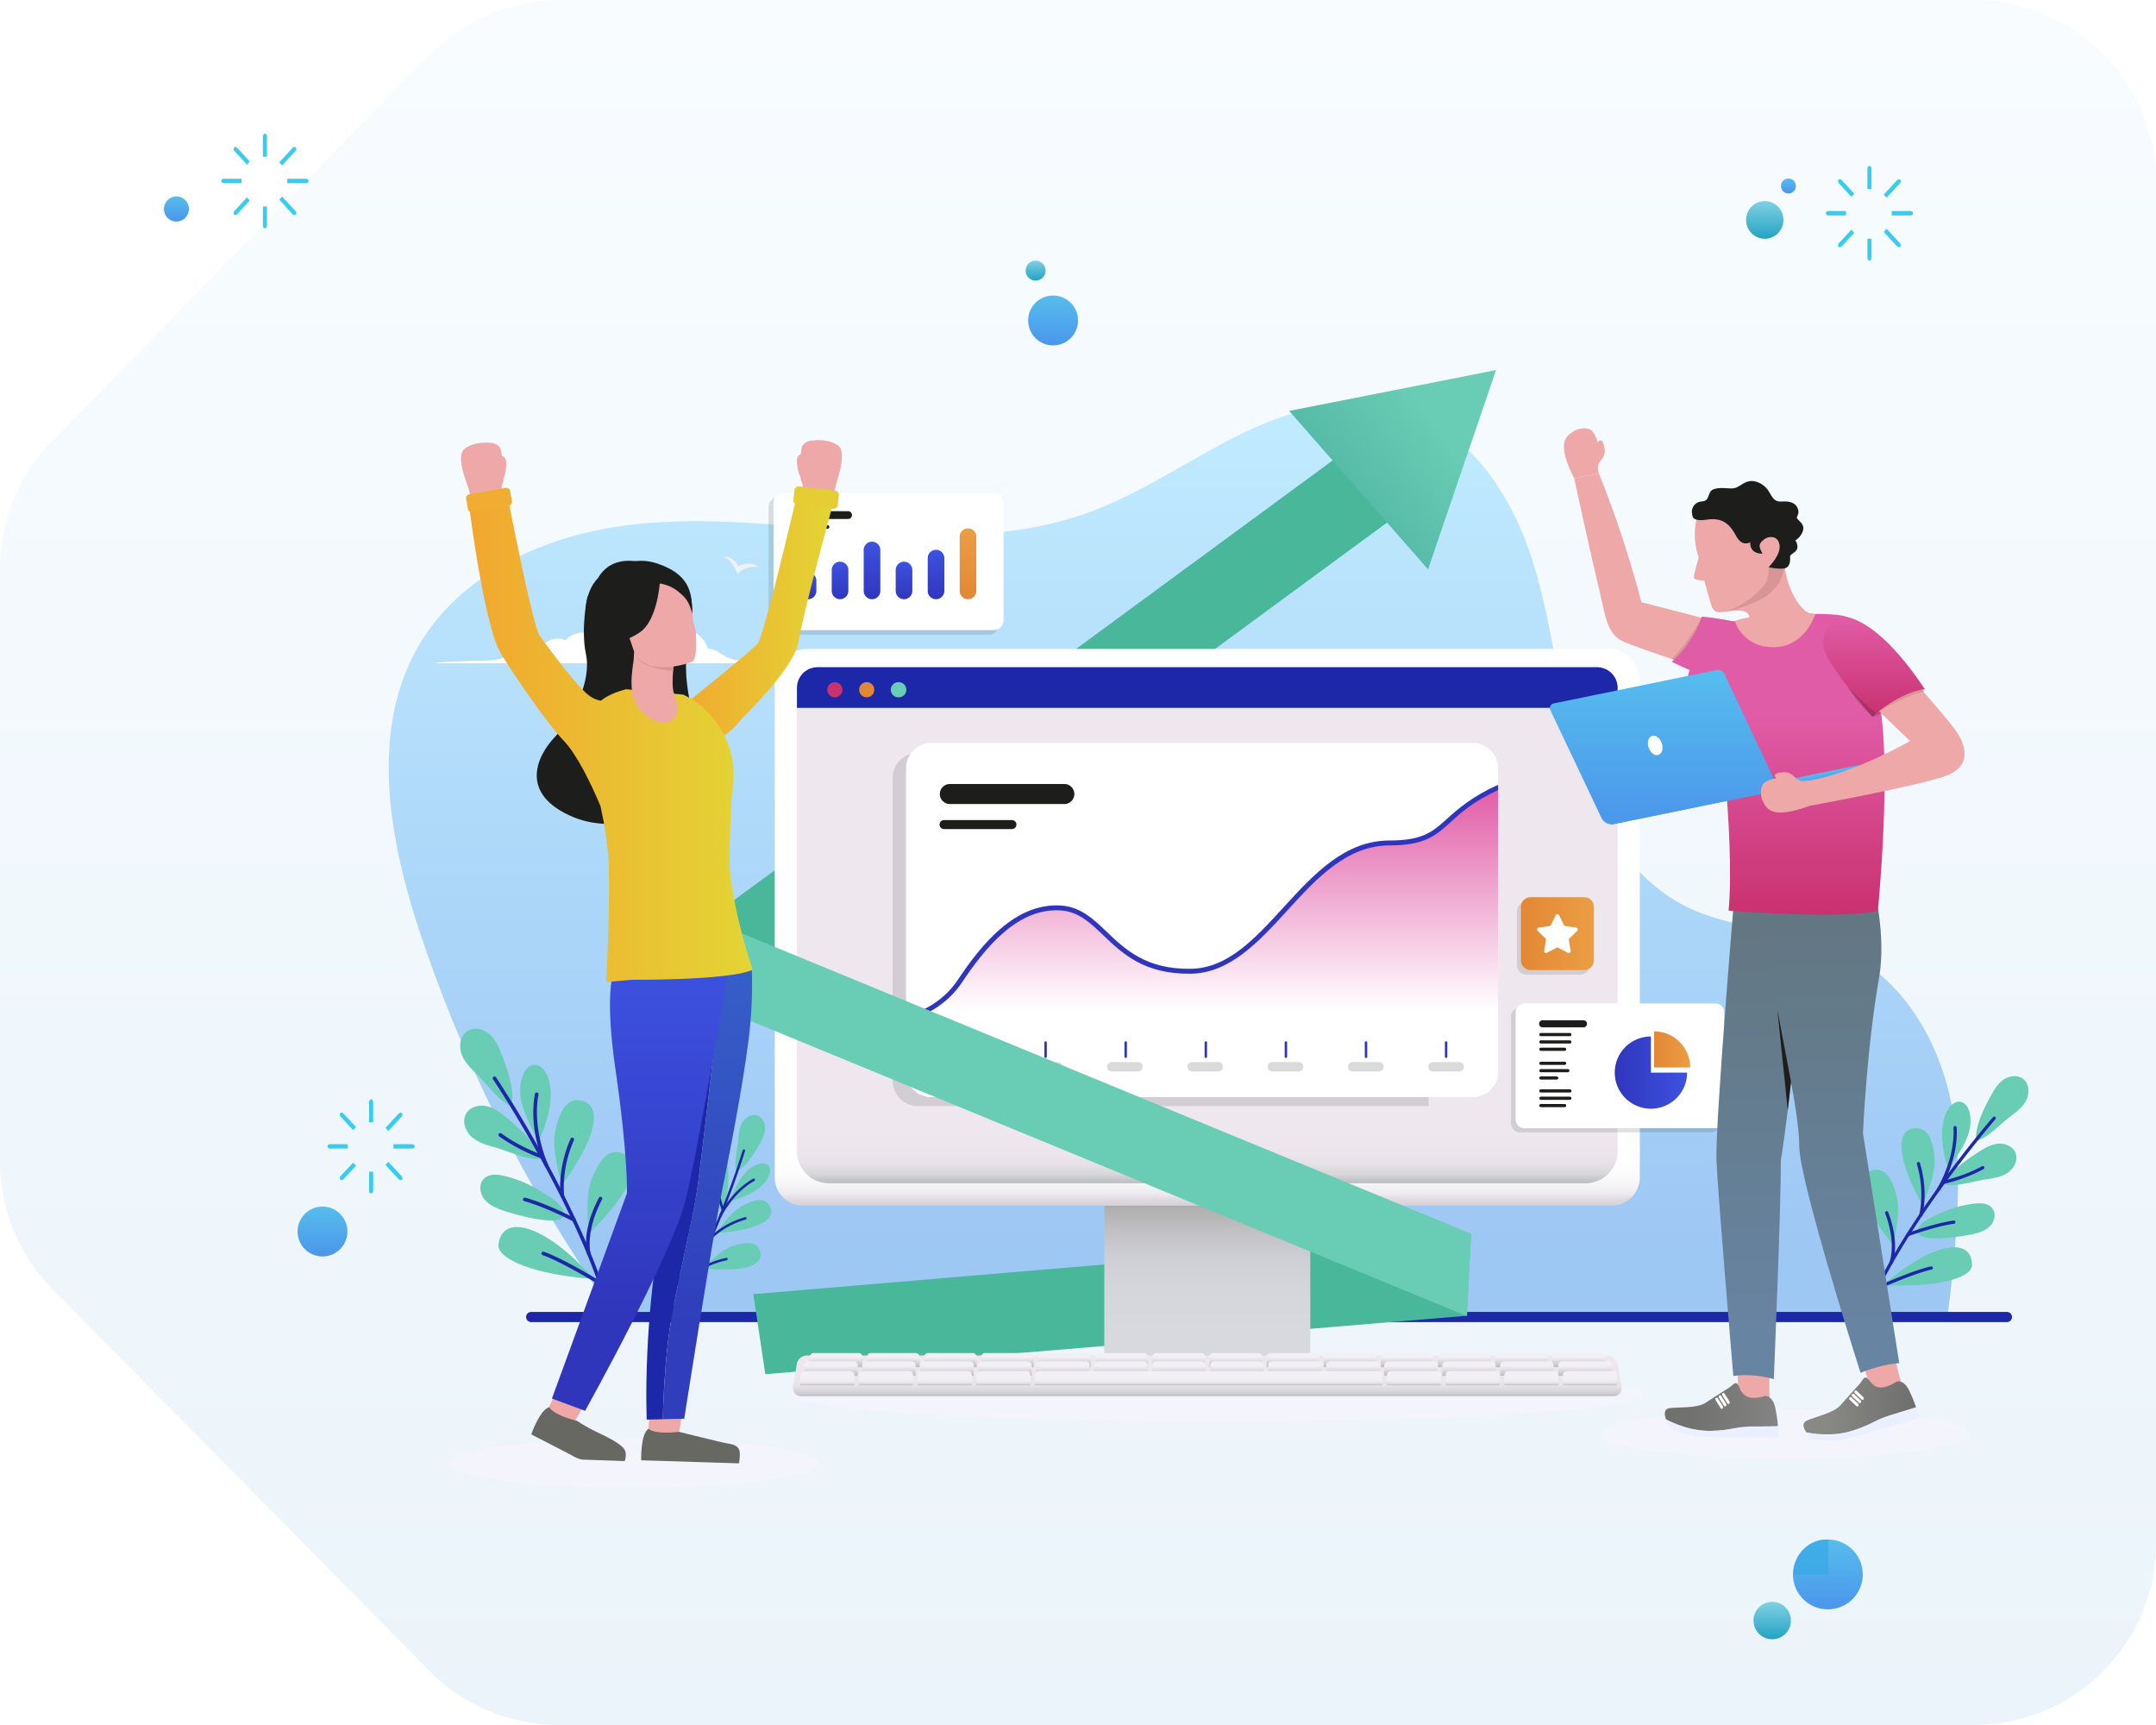 <svg width="355" height="284" fill="none" xmlns="http://www.w3.org/2000/svg"><g filter="url(#filter0_n_248_55763)"><path d="M8.54 72.658L70.69 9.036A30 30 0 0192.15 0H325c16.569 0 30 13.431 30 30v224c0 16.569-13.431 30-30 30H92.052a30 30 0 01-21.343-8.917L8.657 212.264A30 30 0 010 191.182v-97.56a30 30 0 018.54-20.964z" fill="url(#paint0_linear_248_55763)"/></g><g filter="url(#filter1_n_248_55763)"><path d="M101.786 217.229a236.561 236.561 0 01-32.54-63.404c-5.281-15.793-8.596-34.15.177-48.311 6.824-11.011 19.76-17.008 32.596-18.865 12.836-1.856 25.88-.178 38.811.836 12.931 1.015 26.293 1.307 38.476-3.135 8.716-3.178 16.394-8.624 24.712-12.73 8.317-4.104 17.957-6.877 26.841-4.208 10.522 3.162 17.549 13.274 21.074 23.665 3.525 10.39 4.374 21.495 7.302 32.069 2.929 10.573 8.584 21.218 18.416 26.114 8.272 4.12 18.27 3.568 26.555 7.66 9.571 4.728 15.348 15.075 17.257 25.563 1.909 10.488.521 24.175-.871 34.744H101.786v.002z" fill="url(#paint1_linear_248_55763)"/></g><path d="M330.43 215.994H87.512a.836.836 0 100 1.669H330.43a.835.835 0 100-1.669z" fill="#1D28A8"/><path d="M320.772 192.456s2.83-3.636 3.467-6.21c.638-2.573-.143-4.989-1.818-4.855-1.675.132-3.993 3.823-1.65 11.067l.001-.002zm-4.235 6.003s2.271-4.899 1.98-7.864c-.292-2.966-1.015-4.91-3.151-4.852-2.136.058-4.298 2.576 1.171 12.716zm-4.858 6.521s1.402-5.214.61-8.087c-.794-2.872-1.838-4.665-3.932-4.244-2.096.421-3.797 3.267 3.322 12.33v.001zm-1.498 6.583s4.589-4.324 9.08-5.753c4.492-1.428 5.494.78 5.441 2.522-.052 1.74-4.491 3.701-14.521 3.231zm14.898-13.4c1.063-.121 2.307-.071 2.969.766.68.861.366 2.205-.416 2.976-.782.771-1.893 1.095-2.969 1.321-1.415.298-9.343 1.597-8.941-.675.243-1.375 2.828-2.381 3.914-2.874a18.03 18.03 0 015.444-1.514h-.001zm2.803-17.885c.531-.988 1.16-1.973 2.105-2.582.944-.609 2.276-.745 3.159-.051 1.003.79 1.064 2.362.487 3.5-.579 1.138-1.636 1.943-2.658 2.708-1.536 1.15-3.766 3.557-5.561 3.986-.385-2.152 1.415-5.714 2.471-7.561h-.003zm-1.91 9.274c.942-.612 1.967-1.173 3.088-1.254 1.122-.081 2.355.438 2.794 1.471.5 1.174-.202 2.582-1.258 3.302-1.056.72-2.37.92-3.635 1.1-1.901.272-5.015 1.313-6.795.828.699-2.073 3.991-4.333 5.806-5.447z" fill="#69CCB4"/><path d="M306.919 216.439a.256.256 0 01.005-.194c6.297-15.146 21.088-32.153 21.236-32.323a.267.267 0 01.375-.026.265.265 0 01.026.374c-.148.17-14.882 17.113-21.146 32.178a.268.268 0 01-.347.144.258.258 0 01-.147-.153h-.002z" fill="#1D28A8"/><path d="M319.783 194.738a.267.267 0 01.196-.354c.032-.008 3.279-.678 6.372-2.377a.265.265 0 01.36.105.27.27 0 01-.105.36c-3.166 1.739-6.489 2.424-6.521 2.431a.264.264 0 01-.301-.167l-.001.002z" fill="#1D28A8"/><path d="M318.904 195.956a.27.27 0 01.025-.235c.031-.046 3.016-4.797 2.721-10.067a.265.265 0 11.53-.03c.306 5.443-2.677 10.183-2.803 10.382a.267.267 0 01-.473-.05zm-5.003 7.406a.264.264 0 01.157-.341c.044-.016 4.46-1.634 7.612-2.073a.266.266 0 01.3.226.266.266 0 01-.227.299c-3.097.431-7.458 2.028-7.501 2.045a.265.265 0 01-.341-.155v-.001zm2.125-3.261a.27.27 0 01-.007-.164c.01-.037.982-3.661-.389-8.287a.266.266 0 01.181-.33.26.26 0 01.33.18c1.416 4.779.432 8.427.389 8.579a.265.265 0 01-.504.022zm-7.134 12.05a.265.265 0 01.138-.333c.232-.106 5.737-2.615 8.913-3.322a.27.27 0 01.317.202.264.264 0 01-.202.316c-3.121.694-8.751 3.261-8.807 3.287a.265.265 0 01-.359-.15zm2.211-4.131a.271.271 0 01.004-.198c.013-.029 1.216-2.949-.695-8.056a.265.265 0 01.497-.186c1.994 5.327.741 8.328.687 8.453a.267.267 0 01-.493-.013z" fill="#1D28A8"/><path d="M120.158 197.778s1.206-3.327 2.619-4.799c1.413-1.47 3.305-1.955 3.907-.814.601 1.141-.849 4.159-6.526 5.613zm-2.168 5.208s2.257-3.486 4.306-4.513c2.05-1.028 3.612-1.358 4.451.052.839 1.41.088 3.845-8.757 4.461zm-2.252 5.83s2.818-3.05 5.014-3.715c2.195-.665 3.791-.723 4.377.809.586 1.531-.569 3.804-9.391 2.906zm-3.668 3.673s.931-4.752.016-8.252c-.914-3.5-2.762-3.243-3.875-2.494-1.112.749-.565 4.433 3.859 10.746zm2.608-15.164c-.358-.739-.9-1.525-1.719-1.611-.84-.089-1.585.668-1.767 1.492-.18.823.066 1.678.359 2.468.387 1.041 2.797 6.715 4.111 5.523.795-.721.388-2.812.265-3.719a13.827 13.827 0 00-1.249-4.153zm10.486-9.165c.426-.75.808-1.563.816-2.425.008-.863-.45-1.781-1.264-2.069-.926-.326-1.975.279-2.478 1.121-.503.842-.593 1.859-.672 2.836-.117 1.468-.767 3.904-.311 5.243 1.561-.634 3.14-3.263 3.907-4.706h.002zm-5.252 5.051c.012-.863-.044-1.758-.452-2.519-.407-.761-1.252-1.347-2.104-1.208-.97.159-1.597 1.192-1.633 2.172-.036.98.375 1.915.776 2.81.604 1.345 1.206 3.792 2.251 4.749 1.063-1.305 1.182-4.368 1.162-6.003v-.001z" fill="#69CCB4"/><path d="M110.234 216.607a.2.2 0 00.125-.083c7.273-10.303 12.269-26.879 12.32-27.045a.205.205 0 00-.391-.117c-.049.165-5.028 16.679-12.262 26.927a.201.201 0 00.049.283.21.21 0 00.16.034l-.001.001z" fill="#1D28A8"/><path d="M119.078 199.355l.031-.009a.204.204 0 00.118-.263c-.009-.023-.905-2.405-1.069-5.108a.205.205 0 00-.217-.191.208.208 0 00-.192.216c.169 2.768 1.086 5.204 1.095 5.229a.207.207 0 00.233.127l.001-.001z" fill="#1D28A8"/><path d="M118.647 200.423a.198.198 0 00.142-.113c.019-.039 1.885-3.926 5.435-5.898a.204.204 0 00-.197-.357c-3.669 2.037-5.529 5.917-5.607 6.081a.204.204 0 00.225.286l.002.001zm-2.766 6.285a.204.204 0 00.157-.242c-.007-.035-.768-3.564-1.775-5.789-.047-.102-.166-.147-.271-.102a.204.204 0 00-.102.27c.991 2.186 1.742 5.672 1.75 5.706.023.111.13.18.241.157zm1.25-2.715a.205.205 0 00.109-.062c.019-.022 1.979-2.141 5.553-3.15a.204.204 0 00.141-.251.2.2 0 00-.252-.141c-3.692 1.042-5.662 3.179-5.743 3.269a.203.203 0 00.193.335h-.001zm-4.914 9.574a.204.204 0 00.16-.227c-.026-.194-.653-4.794-1.497-7.144a.209.209 0 00-.262-.124.205.205 0 00-.124.261c.829 2.31 1.47 7.015 1.478 7.063a.203.203 0 00.244.172l.001-.001zm1.781-3.131a.202.202 0 00.127-.084c.013-.02 1.42-1.999 5.53-2.857a.203.203 0 10-.083-.399c-4.285.894-5.723 2.94-5.783 3.025a.204.204 0 00.211.314l-.002.001z" fill="#1D28A8"/><path d="M88.68 187.886s-2.628-4.433-2.974-7.381c-.346-2.947.861-5.518 2.702-5.136 1.84.382 3.892 4.805.273 12.517h-.001zm3.852 7.254s-1.83-5.757-1.09-9.009c.741-3.251 1.817-5.307 4.18-4.943 2.363.365 4.409 3.462-3.091 13.952h.001zm4.471 7.924s-.823-5.985.463-9.062c1.285-3.078 2.697-4.921 4.962-4.159 2.266.76 3.755 4.16-5.426 13.221h.001zm.738 7.516s-4.485-5.443-9.27-7.662c-4.786-2.216-6.208.095-6.396 2.036-.187 1.939 4.466 4.741 15.666 5.626zm-14.649-16.967c-1.163-.283-2.55-.403-3.404.434-.877.861-.717 2.397.042 3.362.76.965 1.949 1.481 3.11 1.883 1.53.53 10.147 3.083 10.022.506-.076-1.559-2.805-3.039-3.94-3.74a20.161 20.161 0 00-5.829-2.446l-.001.001zm-.596-20.248c-.451-1.173-1.011-2.353-1.974-3.161-.962-.809-2.42-1.147-3.498-.5-1.226.736-1.515 2.472-1.032 3.817.482 1.344 1.542 2.387 2.569 3.38 1.543 1.493 3.68 4.477 5.611 5.206.731-2.337-.765-6.543-1.676-8.742zm.818 10.565c-.96-.812-2.02-1.58-3.252-1.827-1.233-.246-2.676.156-3.308 1.242-.72 1.233-.139 2.894.93 3.842 1.07.948 2.503 1.354 3.881 1.732 2.07.567 5.382 2.16 7.427 1.872-.484-2.399-3.82-5.371-5.678-6.861z" fill="#69CCB4"/><path d="M100.678 216.452a.302.302 0 00.023-.216c-4.856-17.699-18.88-38.655-19.02-38.864a.298.298 0 10-.495.331c.141.209 14.11 21.087 18.942 38.689a.297.297 0 00.55.06z" fill="#1D28A8"/><path d="M89.451 190.557a.296.296 0 00-.167-.419c-.035-.012-3.544-1.212-6.738-3.533a.3.3 0 00-.416.065.304.304 0 00.066.415c3.27 2.375 6.861 3.603 6.898 3.615a.295.295 0 00.357-.143z" fill="#1D28A8"/><path d="M90.26 192.028a.295.295 0 00.005-.264c-.026-.057-2.673-5.75-1.602-11.558a.296.296 0 00-.239-.345.296.296 0 00-.346.238c-1.105 6.001 1.537 11.68 1.65 11.919a.296.296 0 00.533.01h-.002zm4.512 8.926a.296.296 0 00-.127-.4c-.046-.025-4.721-2.439-8.159-3.369a.299.299 0 00-.365.209.298.298 0 00.21.364c3.376.914 7.994 3.299 8.04 3.323a.298.298 0 00.4-.125v-.002zm-1.902-3.919a.301.301 0 00.03-.18c-.005-.04-.575-4.202 1.599-9.145a.296.296 0 00-.153-.39.29.29 0 00-.391.152c-2.247 5.107-1.668 9.293-1.642 9.469a.298.298 0 00.558.094h-.001zm6.22 14.378a.297.297 0 00-.105-.389c-.243-.151-6.001-3.709-9.427-4.938a.301.301 0 00-.38.178.296.296 0 00.18.379c3.365 1.209 9.254 4.849 9.313 4.885a.3.3 0 00.41-.096l.01-.019zm-1.871-4.896a.293.293 0 00.023-.219c-.01-.034-.934-3.447 1.908-8.847a.298.298 0 00-.526-.275c-2.964 5.633-1.994 9.14-1.952 9.287a.297.297 0 00.548.055l-.001-.001z" fill="#1D28A8"/><path d="M121.49 94.514c-.057.09-.774-2.247-2.271-2.788 0 0 1.339-.404 2.381 1.51 0 0 1.737-1.047 3.258.068 0 0-2.514-.156-3.368 1.21z" fill="#EFF1F5"/><path d="M105.299 141.332c-.011.087-1.369-1.401-2.673-1.279 0 0 .855-.771 2.305.287 0 0 .923-1.389 2.448-1.093 0 0-1.926.767-2.079 2.085h-.001zm41.235-44.093c.012.082-1.595-.961-2.765-.536 0 0 .6-.913 2.188-.288 0 0 .516-1.498 1.989-1.592 0 0-1.588 1.167-1.412 2.416z" fill="#F4F4FD"/><path d="M145.814 118.499c1.264-.144 2.554-.703 3.414-1.148a9.635 9.635 0 015.52-1.748c.358 0 .711.02 1.06.06.714-2.017 2.543-3.452 4.689-3.452.899 0 1.741.252 2.469.692a5.214 5.214 0 013.427-1.296c.242 0 .479.019.711.051 1.154-1.664 3.007-2.744 5.1-2.744.608 0 1.195.093 1.752.263a8.41 8.41 0 014.474-1.292c4.348 0 7.961 3.331 8.714 7.724.07-.005.141-.009.213-.009 1.151 0 2.236.423 3.197 1.167v-.006s1.972 1.487 3.874 1.735c1.901.247 10.367.274 11.1.814h-72.441c.839-.54 10.546-.566 12.727-.814v.003z" fill="url(#paint2_linear_248_55763)"/><path d="M81.296 108.669c1.135-.11 2.3-.601 2.922-.9a7.023 7.023 0 014.691-.91 3.36 3.36 0 014.231-1.457 3.78 3.78 0 013.301-1.207 4.413 4.413 0 014.831-1.607 6.639 6.639 0 014.145-1.445 6.65 6.65 0 015.272 2.588 4.693 4.693 0 015.86 3.051c.396.023.78.112 1.145.261.225.067.431.176.612.317.088.055.177.115.264.177v-.003s1.375.973 2.701 1.134c1.324.161 7.226.178 7.737.532H71.61c.64-.352 8.028-.37 9.689-.532l-.003.001z" fill="url(#paint3_linear_248_55763)"/><path d="M241.485 216.626l-115.473 9.62-1.972-13.178 118.146-9.997-.701 13.555zM230.95 84.153L125.32 161.74l-8.963-10.225 105.629-77.587 8.964 10.225z" fill="#49B79A"/><path d="M246.332 60.928l-5.598 16.404-5.596 16.405-11.432-13.041-11.432-13.043 17.03-3.362 17.028-3.363z" fill="url(#paint4_linear_248_55763)"/><path d="M200.23 234.003c39.159 0 70.904-2.028 70.904-4.53 0-2.502-31.745-4.53-70.904-4.53-39.159 0-70.904 2.028-70.904 4.53 0 2.502 31.745 4.53 70.904 4.53z" fill="#F4F4FD"/><path d="M181.829 226.318h33.92v-27.834h-33.92v27.834z" fill="url(#paint5_linear_248_55763)"/><path d="M132.862 106.845h131.85a5.29 5.29 0 015.293 5.284v81.731a4.626 4.626 0 01-4.628 4.621H132.196a4.627 4.627 0 01-4.629-4.621v-81.731a5.29 5.29 0 015.293-5.284h.002z" fill="url(#paint6_linear_248_55763)"/><path d="M131.222 189.527a5.289 5.289 0 005.292 5.284h124.55a5.289 5.289 0 005.293-5.284v-72.984H131.223v72.984h-.001z" fill="url(#paint7_linear_248_55763)"/><path d="M262.95 109.844H134.627a3.402 3.402 0 00-3.405 3.399v3.3h135.133v-3.3a3.402 3.402 0 00-3.405-3.399z" fill="#1D28A8"/><path d="M137.468 114.803a1.246 1.246 0 10-1.247-1.245c0 .688.558 1.245 1.247 1.245z" fill="#C9316F"/><path d="M142.711 114.803a1.246 1.246 0 10-1.247-1.245c0 .688.558 1.245 1.247 1.245z" fill="#E38735"/><path d="M147.953 114.803a1.246 1.246 0 100-2.491 1.246 1.246 0 100 2.491z" fill="#69CCB4"/><path d="M265.667 229.872H131.905a1.355 1.355 0 01-1.344-1.54l.633-3.698a1.713 1.713 0 011.698-1.476H264.68c.856 0 1.58.63 1.698 1.476l.633 3.698a1.355 1.355 0 01-1.344 1.54z" fill="url(#paint8_linear_248_55763)"/><path d="M134.001 222.756h7.374a.64.64 0 01.641.64v1.707h-8.655v-1.707c0-.353.287-.64.642-.64h-.002z" fill="url(#paint9_linear_248_55763)"/><path d="M143.401 222.756h7.373a.64.64 0 01.641.64v1.707h-8.654v-1.707a.64.64 0 01.641-.64h-.001z" fill="url(#paint10_linear_248_55763)"/><path d="M152.8 222.756h7.373c.354 0 .642.286.642.64v1.707h-8.655v-1.707a.64.64 0 01.641-.64h-.001z" fill="url(#paint11_linear_248_55763)"/><path d="M162.199 222.756h7.374a.64.64 0 01.641.64v1.707h-8.654v-1.707a.64.64 0 01.641-.64h-.002z" fill="url(#paint12_linear_248_55763)"/><path d="M171.601 222.756h7.373a.64.64 0 01.641.64v1.707h-8.654v-1.707a.64.64 0 01.641-.64h-.001z" fill="url(#paint13_linear_248_55763)"/><path d="M181 222.756h7.374a.64.64 0 01.641.64v1.707h-8.655v-1.707c0-.353.287-.64.642-.64H181z" fill="url(#paint14_linear_248_55763)"/><path d="M190.401 222.756h7.374a.64.64 0 01.641.64v1.707h-8.654v-1.707a.64.64 0 01.641-.64h-.002z" fill="url(#paint15_linear_248_55763)"/><path d="M199.802 222.756h7.373c.354 0 .642.286.642.64v1.707h-8.655v-1.707a.64.64 0 01.641-.64h-.001z" fill="url(#paint16_linear_248_55763)"/><path d="M209.201 222.756h7.374a.64.64 0 01.641.64v1.707h-8.654v-1.707a.64.64 0 01.641-.64h-.002z" fill="url(#paint17_linear_248_55763)"/><path d="M218.602 222.756h7.373a.64.64 0 01.641.64v1.707h-8.654v-1.707a.64.64 0 01.641-.64h-.001z" fill="url(#paint18_linear_248_55763)"/><path d="M228.004 222.756h7.374a.64.64 0 01.641.64v1.707h-8.655v-1.707a.64.64 0 01.641-.64h-.001z" fill="url(#paint19_linear_248_55763)"/><path d="M237.405 222.756h7.374a.64.64 0 01.641.64v1.707h-8.654v-1.707a.64.64 0 01.641-.64h-.002z" fill="url(#paint20_linear_248_55763)"/><path d="M246.803 222.756h7.373c.354 0 .642.286.642.64v1.707h-8.655v-1.707a.64.64 0 01.641-.64h-.001z" fill="url(#paint21_linear_248_55763)"/><path d="M256.202 222.756h7.374a.64.64 0 01.641.64v1.707h-8.655v-1.707c0-.353.287-.64.642-.64h-.002z" fill="url(#paint22_linear_248_55763)"/><path d="M133.072 224.142h7.502c.356 0 .645.289.645.644v1.702h-8.792v-1.702c0-.355.289-.644.645-.644z" fill="url(#paint23_linear_248_55763)"/><path d="M142.623 224.142h7.502c.356 0 .645.289.645.644v1.702h-8.792v-1.702c0-.355.289-.644.645-.644z" fill="url(#paint24_linear_248_55763)"/><path d="M152.172 224.142h7.502c.356 0 .645.288.645.644v1.701h-8.792v-1.701c0-.356.289-.644.645-.644z" fill="url(#paint25_linear_248_55763)"/><path d="M161.722 224.142h7.501c.357 0 .646.288.646.644v1.701h-8.793v-1.701c0-.356.29-.644.646-.644z" fill="url(#paint26_linear_248_55763)"/><path d="M171.272 224.142h7.502c.356 0 .646.288.646.644v1.701h-8.793v-1.701c0-.356.289-.644.645-.644z" fill="url(#paint27_linear_248_55763)"/><path d="M180.819 224.142h7.502c.356 0 .645.288.645.644v1.701h-8.792v-1.701c0-.356.289-.644.645-.644z" fill="url(#paint28_linear_248_55763)"/><path d="M190.37 224.142h7.502c.356 0 .645.289.645.644v1.702h-8.792v-1.702c0-.355.289-.644.645-.644z" fill="url(#paint29_linear_248_55763)"/><path d="M199.92 224.142h7.501c.357 0 .646.289.646.644v1.702h-8.793v-1.702c0-.355.29-.644.646-.644z" fill="url(#paint30_linear_248_55763)"/><path d="M209.469 224.142h7.501c.357 0 .646.289.646.644v1.702h-8.793v-1.702c0-.355.29-.644.646-.644z" fill="url(#paint31_linear_248_55763)"/><path d="M219.017 224.142h7.501c.356 0 .646.289.646.644v1.702h-8.793v-1.702c0-.355.289-.644.646-.644z" fill="url(#paint32_linear_248_55763)"/><path d="M228.567 224.142h7.501c.356 0 .646.288.646.644v1.701h-8.793v-1.701c0-.356.289-.644.646-.644z" fill="url(#paint33_linear_248_55763)"/><path d="M238.117 224.142h7.502c.356 0 .645.288.645.644v1.701h-8.792v-1.701c0-.356.289-.644.645-.644z" fill="url(#paint34_linear_248_55763)"/><path d="M247.667 224.142h7.501c.357 0 .646.288.646.644v1.701h-8.793v-1.701c0-.356.29-.644.646-.644z" fill="url(#paint35_linear_248_55763)"/><path d="M257.218 224.142h7.501c.356 0 .646.288.646.644v1.701h-8.793v-1.701c0-.356.289-.644.646-.644z" fill="url(#paint36_linear_248_55763)"/><path d="M132.432 225.734h7.595c.359 0 .65.29.65.648v1.699h-8.895v-1.699c0-.358.291-.648.65-.648z" fill="url(#paint37_linear_248_55763)"/><path d="M142.092 225.734h7.595c.359 0 .65.29.65.649v1.698h-8.895v-1.698a.65.65 0 01.65-.649z" fill="url(#paint38_linear_248_55763)"/><path d="M151.752 225.734h7.594c.359 0 .65.29.65.649v1.698h-8.894v-1.698c0-.359.29-.649.65-.649z" fill="url(#paint39_linear_248_55763)"/><path d="M161.409 225.734h7.594c.36 0 .65.29.65.649v1.698h-8.894v-1.698a.65.65 0 01.65-.649z" fill="url(#paint40_linear_248_55763)"/><path d="M171.07 225.734h55.865c.359 0 .65.29.65.648v1.699h-57.163v-1.699c0-.358.291-.648.65-.648h-.002z" fill="url(#paint41_linear_248_55763)"/><path d="M229.027 225.734h7.594c.36 0 .65.29.65.648v1.699h-8.894v-1.699c0-.358.291-.648.65-.648z" fill="url(#paint42_linear_248_55763)"/><path d="M238.692 225.734h7.594c.36 0 .65.29.65.648v1.699h-8.894v-1.699c0-.358.291-.648.65-.648z" fill="url(#paint43_linear_248_55763)"/><path d="M248.348 225.734h7.594c.36 0 .65.29.65.649v1.698h-8.894v-1.698a.65.65 0 01.65-.649z" fill="url(#paint44_linear_248_55763)"/><path d="M258.008 225.734h7.595c.359 0 .65.29.65.649v1.698h-8.895v-1.698a.65.65 0 01.65-.649z" fill="url(#paint45_linear_248_55763)"/><path opacity=".13" d="M260.218 148.469h-8.88c-.864 0-1.565.699-1.565 1.562v8.865c0 .862.701 1.561 1.565 1.561h8.88c.864 0 1.564-.699 1.564-1.561v-8.865c0-.863-.7-1.562-1.564-1.562z" fill="#1D1D1B"/><path d="M260.88 147.713H252c-.864 0-1.564.699-1.564 1.562v8.865c0 .862.7 1.562 1.564 1.562h8.88c.864 0 1.565-.7 1.565-1.562v-8.865c0-.863-.701-1.562-1.565-1.562z" fill="url(#paint46_linear_248_55763)"/><path d="M256.721 150.691l.791 1.601a.318.318 0 00.236.171l1.769.257a.312.312 0 01.173.533l-1.281 1.247a.311.311 0 00-.09.276l.303 1.759a.313.313 0 01-.454.329l-1.584-.83a.31.31 0 00-.29 0l-1.584.83a.313.313 0 01-.454-.329l.303-1.759a.31.31 0 00-.09-.276l-1.281-1.247a.313.313 0 01.173-.533l1.769-.257a.309.309 0 00.236-.171l.791-1.601a.312.312 0 01.56 0h.004z" fill="#fff"/><path opacity=".13" d="M151.125 123.96h84.107v58.136h-84.107a4.14 4.14 0 01-4.14-4.133v-49.871a4.14 4.14 0 014.14-4.133v.001z" fill="#1D1D1B"/><path d="M242.517 122.328h-89.184a4.145 4.145 0 00-4.148 4.142v49.981a4.145 4.145 0 004.148 4.142h89.184a4.145 4.145 0 004.149-4.142V126.47a4.145 4.145 0 00-4.149-4.142z" fill="#fff"/><path d="M153.334 180.592h89.185a4.145 4.145 0 004.148-4.142v-46.808c-10.055 4.565-8.13 9.142-17.883 9.142-14.049 0-19.835 20.957-32.727 21.121-12.893.165-14.049-9.9-21.322-10.413-7.273-.511-12.727 6.122-16.694 12.062-2.562 3.836-6.433 5.47-8.854 6.146v8.749a4.144 4.144 0 004.149 4.141l-.002.002z" fill="url(#paint47_linear_248_55763)"/><path d="M149.185 168.16v-.878c2.597-.726 6.094-2.321 8.516-5.95 3.991-5.976 9.537-12.77 17.059-12.241 3.186.223 5.265 2.21 7.468 4.314 3.037 2.902 6.489 6.19 13.819 6.097 6.113-.079 10.568-4.949 15.284-10.106 4.952-5.416 10.073-11.017 17.448-11.017 5.529 0 7.134-1.451 9.565-3.649 1.738-1.571 4.067-3.594 8.32-5.525v.881c-4.138 1.88-6.081 3.711-7.776 5.243-2.478 2.24-4.268 3.859-10.107 3.859-7.017 0-12.016 5.467-16.851 10.752-4.624 5.057-9.406 10.286-15.871 10.369-7.67.098-11.24-3.311-14.389-6.321-2.186-2.087-4.073-3.888-6.967-4.092-7.104-.499-12.46 6.088-16.329 11.883-2.56 3.835-6.46 5.618-9.189 6.38v.001z" fill="#3036BC"/><path d="M175.246 129.076h-18.842c-.913 0-1.653.739-1.653 1.65 0 .911.74 1.65 1.653 1.65h18.842c.913 0 1.653-.739 1.653-1.65 0-.911-.74-1.65-1.653-1.65zm-8.678 5.938h-11.073a.744.744 0 100 1.485h11.073a.744.744 0 100-1.485z" fill="#1D1D1B"/><path d="M160.942 174.861h-4.336a.77.77 0 00-.771.77v.001a.77.77 0 00.771.769h4.336a.77.77 0 00.77-.769v-.001a.77.77 0 00-.77-.77zm13.225 0h-4.336a.77.77 0 00-.77.77v.001a.77.77 0 00.77.769h4.336a.77.77 0 00.771-.769v-.001a.77.77 0 00-.771-.77zm13.22 0h-4.336a.77.77 0 00-.771.77v.001a.77.77 0 00.771.769h4.336a.77.77 0 00.771-.769v-.001a.77.77 0 00-.771-.77zm13.223 0h-4.336a.77.77 0 00-.771.77v.001a.77.77 0 00.771.769h4.336a.77.77 0 00.77-.769v-.001a.77.77 0 00-.77-.77zm13.222 0h-4.336a.77.77 0 00-.77.77v.001a.77.77 0 00.77.769h4.336a.77.77 0 00.771-.769v-.001a.77.77 0 00-.771-.77zm13.226 0h-4.336a.77.77 0 00-.771.77v.001a.77.77 0 00.771.769h4.336a.77.77 0 00.77-.769v-.001a.77.77 0 00-.77-.77zm13.223 0h-4.336a.77.77 0 00-.77.77v.001a.77.77 0 00.77.769h4.336a.77.77 0 00.771-.769v-.001a.77.77 0 00-.771-.77z" fill="#DADADA"/><path d="M158.974 174.18a.202.202 0 01-.203-.202v-2.342c0-.111.091-.201.203-.201.112 0 .202.09.202.201v2.342c0 .112-.09.202-.202.202zm13.192 0a.201.201 0 01-.202-.202v-2.342c0-.111.09-.201.202-.201.112 0 .202.09.202.201v2.342c0 .112-.09.202-.202.202zm13.187 0a.202.202 0 01-.202-.202v-2.342a.202.202 0 01.405 0v2.342a.202.202 0 01-.203.202zm13.193 0a.201.201 0 01-.202-.202v-2.342c0-.111.09-.201.202-.201.112 0 .202.09.202.201v2.342c0 .112-.09.202-.202.202zm13.188 0a.201.201 0 01-.202-.202v-2.342c0-.111.09-.201.202-.201.112 0 .202.09.202.201v2.342c0 .112-.09.202-.202.202zm13.191 0a.201.201 0 01-.202-.202v-2.342c0-.111.09-.201.202-.201.112 0 .202.09.202.201v2.342c0 .112-.09.202-.202.202zm13.187 0a.201.201 0 01-.202-.202v-2.342c0-.111.09-.201.202-.201.112 0 .202.09.202.201v2.342c0 .112-.09.202-.202.202z" fill="#3036BC"/><path opacity=".13" d="M162.797 81.872h-34.643c-.89 0-1.611.72-1.611 1.609v19.415a1.61 1.61 0 001.611 1.608h34.643c.89 0 1.611-.72 1.611-1.608V83.481a1.61 1.61 0 00-1.611-1.609z" fill="#1D1D1B"/><path d="M163.627 81.112h-34.643c-.89 0-1.611.72-1.611 1.609v19.415a1.61 1.61 0 001.611 1.608h34.643c.89 0 1.611-.72 1.611-1.608V82.721a1.61 1.61 0 00-1.611-1.609z" fill="#fff"/><path d="M134.419 95.595a1.367 1.367 0 00-2.736 0v1.694c0 .755.612 1.366 1.368 1.366.756 0 1.368-.611 1.368-1.366v-1.694z" fill="url(#paint48_linear_248_55763)"/><path d="M139.688 93.85a1.368 1.368 0 00-2.737-.001v3.438c0 .754.613 1.365 1.368 1.365.756 0 1.369-.611 1.369-1.365v-3.438z" fill="url(#paint49_linear_248_55763)"/><path d="M150.222 93.85a1.367 1.367 0 00-2.737 0v3.436a1.368 1.368 0 002.737 0V93.85z" fill="url(#paint50_linear_248_55763)"/><path d="M155.49 91.888a1.367 1.367 0 00-2.736 0v5.399a1.367 1.367 0 002.736 0v-5.399z" fill="url(#paint51_linear_248_55763)"/><path d="M160.757 88.355a1.367 1.367 0 00-2.736 0v8.932a1.367 1.367 0 002.736 0v-8.932z" fill="url(#paint52_linear_248_55763)"/><path d="M144.952 90.55a1.367 1.367 0 00-2.736 0v6.74a1.367 1.367 0 002.736 0v-6.74z" fill="url(#paint53_linear_248_55763)"/><path d="M139.644 84.161h-7.319a.641.641 0 100 1.282h7.319a.641.641 0 100-1.282zm-3.371 2.309h-4.301a.288.288 0 100 .576h4.301a.288.288 0 100-.576z" fill="#1D1D1B"/><path opacity=".13" d="M281.701 165.9h-31.439c-.808 0-1.463.654-1.463 1.461v17.619c0 .807.655 1.461 1.463 1.461h31.439c.808 0 1.463-.654 1.463-1.461v-17.619c0-.807-.655-1.461-1.463-1.461z" fill="#1D1D1B"/><path d="M282.452 165.206h-31.439c-.808 0-1.463.654-1.463 1.46v17.62c0 .807.655 1.46 1.463 1.46h31.439c.808 0 1.463-.653 1.463-1.46v-17.62c0-.806-.655-1.46-1.463-1.46z" fill="#fff"/><path d="M260.687 167.977h-6.642a.582.582 0 100 1.161h6.642a.582.582 0 100-1.161zm-2.199 2.091h-4.763a.262.262 0 00-.262.262v.001c0 .144.117.261.262.261h4.763a.261.261 0 00.262-.261v-.001a.262.262 0 00-.262-.262zm0 1.21h-4.763a.262.262 0 00-.262.262v.001c0 .144.117.261.262.261h4.763a.261.261 0 00.262-.261v-.001a.262.262 0 00-.262-.262zm-.858 1.208h-3.905a.262.262 0 00-.262.262v.001c0 .144.117.261.262.261h3.905a.261.261 0 00.262-.261v-.001a.262.262 0 00-.262-.262zm.858 6.859h-4.763a.261.261 0 00-.262.261v.001a.26.26 0 00.262.261h4.763a.26.26 0 00.262-.261v-.001a.261.261 0 00-.262-.261zm0 1.206h-4.763a.261.261 0 00-.262.261v.001a.26.26 0 00.262.261h4.763a.26.26 0 00.262-.261v-.001a.261.261 0 00-.262-.261zm-.858 1.208h-3.905a.261.261 0 00-.262.261v.001a.26.26 0 00.262.261h3.905a.26.26 0 00.262-.261v-.001a.261.261 0 00-.262-.261zm0-6.956h-3.905a.261.261 0 00-.262.261v.001a.26.26 0 00.262.261h3.905a.26.26 0 00.262-.261v-.001a.261.261 0 00-.262-.261zm.524 1.207h-4.429a.261.261 0 00-.262.261v.001a.26.26 0 00.262.261h4.429a.26.26 0 00.261-.261v-.001a.261.261 0 00-.261-.261zm-1.832 1.208h-2.597a.261.261 0 00-.262.261v.001a.26.26 0 00.262.261h2.597a.26.26 0 00.261-.261v-.001a.261.261 0 00-.261-.261z" fill="#1D1D1B"/><path d="M271.837 170.642a5.952 5.952 0 00-5.957 5.947 5.952 5.952 0 005.957 5.947 5.951 5.951 0 005.957-5.947h-5.957v-5.947z" fill="url(#paint54_linear_248_55763)"/><path d="M272.353 169.8v5.947h5.957a5.952 5.952 0 00-5.957-5.947z" fill="url(#paint55_linear_248_55763)"/><path d="M241.551 216.685L121.183 167.09l-4.948-15.861 126.017 51.901-.701 13.555z" fill="#69CCB4"/><path d="M104.369 244.928c16.761 0 30.349-1.795 30.349-4.008 0-2.214-13.588-4.008-30.349-4.008-16.762 0-30.35 1.794-30.35 4.008 0 2.213 13.588 4.008 30.35 4.008z" fill="#F4F4FD"/><path d="M96.714 98.323s-1.137 5.111-.222 9.45c.913 4.339-2.107 10.37-5.15 13.586-3.042 3.215-5.888 9.444 3.105 13.188 7.47 3.109 19.909-.574 20.587-7.237.679-6.662-2.857-12.9-1.925-20.001.932-7.1 2.488-11.95-4.736-14.486-7.224-2.536-11.659 5.5-11.659 5.5z" fill="#1D1D1B"/><path d="M111.701 116.847s11.906-9.614 12.997-10.804c1.09-1.19 6.364-23.875 6.364-23.875l6.119.698s-4.792 17.452-5.726 22.869c-.764 4.43-9.367 12.616-9.367 12.616s-3.439 5.195-8.315 3.336c-4.875-1.86-2.073-4.841-2.073-4.841l.001.001z" fill="url(#paint56_linear_248_55763)"/><path d="M132.203 80.273c-.016-.726-.327-1.192-.327-1.192l-.231-1.936s.21-3.268.44-3.681c.268-.482.761-.797 1.304-.89 1.504-.254 3.397-.122 4.611.772.874.643.81 2.633-.093 5.565-.672 2.18-.574 3.195-.574 3.195l-5.271-.62s.161-.384.144-1.21l-.003-.003z" fill="#EFA8A8"/><path d="M131.183 83.027l6.02.737a.645.645 0 00.719-.56l.206-1.673a.644.644 0 00-.562-.719l-6.02-.737a.645.645 0 00-.719.56l-.206 1.673a.645.645 0 00.562.719z" fill="#E5CD34"/><path d="M131.819 78.605s-.343-.695-.48-1.482c-.136-.787-.471-2.45.99-2.386 1.462.063-.511 3.868-.511 3.868h.001zm-24.85 153.471l-.236 3.975 4.991.294.703-4.283-5.458.014z" fill="#EFA8A8"/><path d="M106.783 235.212s.633.994 5.042.522c0 0 6.956 1.758 8.126 1.94 1.171.181 1.712.55 1.834 1.344.122.794-.114 1.903-.114 1.903l-16.097-.501s-.141-4.278 1.208-5.208h.001z" fill="#686863"/><path d="M114.73 196.269c.719-4.86 2.629-21.748 2.629-21.748l2.322-13.573-8.851-1.925-.743 7.597c-1.389 7.179-.583 32.234-.583 32.234-3.795 17.859-3.017 34.866-3.017 34.866l2.629-.063c.101-3.119.394-9.764 1.15-14.797 1.02-6.801 3.742-17.73 4.462-22.59l.002-.001z" fill="#1D28A8"/><path d="M118.649 197.274c.845-4.287 3.425-16.702 4.64-26.279.784-6.183.495-11.549.495-11.549l-4.378-.143-2.049 15.216s-1.909 16.888-2.629 21.748c-.72 4.86-3.442 15.789-4.463 22.589-.756 5.033-1.048 11.679-1.15 14.797l3.55-.077s4.593-29.244 5.984-36.299v-.003z" fill="url(#paint57_linear_248_55763)"/><path d="M91.495 229.225l-1.54 3.457 4.34 1.927 2.06-3.576-4.86-1.808z" fill="#EFA8A8"/><path d="M90.474 231.662s.244 1.163 4.577 2.282c0 0 1.2.857 3.103 1.767 1.517.724 4.227 1.981 4.74 3.056.349.731-.02 1.787-.02 1.787l-7.023-.253c-.829-.123-1.76-.736-2.507-1.121l-5.865-3.025s1.388-4.09 2.995-4.493z" fill="#686863"/><path d="M103.325 156.997s-4.853-.694-1.977 19.114c2.092 14.405 1.886 20.348 1.886 20.348l-12.358 33.792 5.461 2.025s14.336-25.718 16.552-34.703c1.172-4.752 3.002-14.72 4.468-23.059l2.606-15.193-16.639-2.322.001-.002z" fill="url(#paint58_linear_248_55763)"/><path d="M118.004 172.945c1.184-6.739 2.104-12.304 2.104-12.304l-2.104 12.304z" fill="#1D28A8"/><path d="M120.11 142.759c.002-3.835.195-10.789.461-12.409 1.352-8.262-3.73-14-8.061-15.99l-9.417-.887c-1.883.499-3.21 1.132-4.144 1.887-.608-.085-1.553-.389-2.559-1.363-2.925-2.836-6.799-8.387-7.536-9.366-1.166-1.547-5.385-23.519-5.385-23.519l-6.357 1.127s1.622 13.447 3.717 20.893c.001.009.446 2.025 1.339 3.871.894 1.85 7.653 11.854 10.679 14.975 2.104 2.17 4.507 7.084 6.032 10.758.634 2.903 1.197 6.063 1.325 9.261.303 7.485-.39 19.691-.39 19.691l4.092-.38s16.267.135 20.041-1.658c0 0-3.055-8.614-3.837-16.892v.001z" fill="url(#paint59_linear_248_55763)"/><path d="M82.592 80.55c-.023-.725.263-1.207.263-1.207l.128-1.945s-.385-3.252-.638-3.654c-.294-.468-.803-.756-1.35-.819-1.516-.174-3.399.06-4.562 1.018-.838.69-.666 2.672.392 5.552.788 2.143.746 3.159.746 3.159l5.23-.902s-.181-.376-.207-1.201h-.002z" fill="#EFA8A8"/><path d="M83.247 80.325l-5.972 1.058a.645.645 0 00-.523.748l.296 1.66c.062.35.397.583.748.521l5.972-1.059a.645.645 0 00.522-.747l-.295-1.66a.646.646 0 00-.748-.521z" fill="#F0AD30"/><path d="M82.888 78.864s.305-.713.398-1.507c.094-.793.34-2.472-1.116-2.33-1.456.142.718 3.837.718 3.837zm27.48 39.846c-2.187 1.232-6.036-1.851-6.301-4.828-.264-2.976.137-2.809.387-7.365 0 0 5.098 1.193 6.686 1.21 0 0-.698 4.645-.22 6.238.479 1.591 1.345 3.677-.552 4.745z" fill="#EFA8A8"/><path d="M110.901 109.729s-4.403-.18-5.943-1.687c0 0-.068 1.819 5.873 2.474l.068-.787h.002z" fill="#D89595"/><path d="M112.137 95.463s-9.905-6.9-13.716-.225c0 0-2.523 2.178-1.934 7.496.6 5.428 5.257 8.166 6.688 6.637.917-.981 1.071-.133 1.071-.133l.166-1.979 7.725-11.796z" fill="#1D1D1B"/><path d="M104.411 107.263s-2.895.096-4.454-1.925c-1.114-1.443-3.382-7.759 2.994-9.999 0 0 1.812-.727 4.002-.479 1.742.198 4.58 1.105 5.188 7.329l.368 2.018-8.098 3.054v.002z" fill="#1D1D1B"/><path d="M113.835 109.01s-7.962 2.977-9.589-2.195c-1.569-4.987-3.787-7.946 1.212-9.923 4.999-1.977 6.731-.476 7.573 1.11.948 1.789.941 2.616 1.077 4.103.064.691.473 1.305.477 2.274.011 2.304.2 4.233-.748 4.631h-.002z" fill="#EFA8A8"/><path d="M108.689 95.34s-.266 6.801-3.455 8.846-5.009 1.613-5.009 1.613 1.97-3.004 1.298-6.887c0 0 4.497-5.886 7.164-3.572h.002z" fill="#1D1D1B"/><path d="M108.287 96.016s1.797.11 3.269 1.285c1.134.906 1.852 1.505 2.427 3.729 0 0 .334-4.256-2.36-5.948-2.856-1.794-3.336.934-3.336.934z" fill="#1D1D1B"/><path d="M293.953 240.108c16.762 0 30.349-1.795 30.349-4.008 0-2.214-13.587-4.008-30.349-4.008-16.761 0-30.349 1.794-30.349 4.008 0 2.213 13.588 4.008 30.349 4.008z" fill="#F4F4FD"/><path d="M291.512 223.854s-.415 5.021 0 7.106c0 0-1.363 1.043-5.148-1.59 0 0-.547-2.317.034-5.39 0 0 2.323-4.599 5.112-.126h.002z" fill="#EFA8A8"/><path d="M290.71 229.81s1.191.014 1.595 1.923c.405 1.909.441 3.072.441 3.072s-4.814 0-7.612.461c-2.796.463-6.087.756-10.786-1.556 0 0-.801-1.711.602-1.884 1.403-.173 4.438.025 5.778-.809 1.341-.833 3.094-2.02 3.836-2.459.742-.438 1.149-1.308 1.637-.543.49.765.689 2.959 4.509 1.795z" fill="url(#paint60_linear_248_55763)"/><path d="M284.721 231.105a.217.217 0 01-.318-.069l-.825-1.331a.264.264 0 01.063-.347.218.218 0 01.318.069l.825 1.331a.264.264 0 01-.063.347zm-.549.398a.218.218 0 01-.318-.068l-.825-1.331a.264.264 0 01.063-.347.217.217 0 01.318.068l.825 1.331a.264.264 0 01-.063.347zm-.544.396a.217.217 0 01-.318-.068l-.825-1.331a.264.264 0 01.063-.347.218.218 0 01.318.068l.825 1.331a.264.264 0 01-.063.347z" fill="#fff"/><path d="M292.745 234.805l.118 1.9s-7.109-.05-9.292-.073c-2.182-.023-4.301.034-6.015-.543-1.716-.576-3.1-.901-3.209-2.379 0 0 2.976 1.971 7.255 1.864 4.28-.109 3.542-.794 8.121-.727 3.262.048 3.022-.042 3.022-.042z" fill="#EAF0FF"/><path d="M311.669 221.468s.801 4.966 1.699 6.862c0 0-1.065 1.393-5.349-.082 0 0-1.082-2.083-1.256-5.214 0 0 1.143-5.096 4.907-1.565l-.001-.001z" fill="#EFA8A8"/><path d="M312.32 227.446s1.153-.322 2 1.407c.846 1.728 1.16 2.842 1.16 2.842s-4.65 1.359-7.24 2.595c-2.59 1.237-5.697 2.449-10.787 1.543 0 0-1.183-1.427.13-1.99 1.313-.563 4.291-1.229 5.388-2.412 1.096-1.183 2.505-2.825 3.116-3.458.61-.632.795-1.588 1.451-.987.656.601 1.374 2.662 4.782.459v.001z" fill="url(#paint61_linear_248_55763)"/><path d="M306.844 230.39a.217.217 0 01-.324.024l-1.114-1.054a.264.264 0 01-.022-.352.218.218 0 01.325-.025l1.113 1.054c.096.09.107.248.022.353zm-.429.534a.218.218 0 01-.325.025l-1.113-1.054a.264.264 0 01-.022-.353.218.218 0 01.324-.025l1.114 1.054c.096.09.106.249.022.353zm-.431.542a.217.217 0 01-.324.024l-1.114-1.053a.265.265 0 01-.022-.353.217.217 0 01.324-.025l1.114 1.054c.096.09.106.248.022.353z" fill="#fff"/><path d="M315.483 231.696l.568 1.801s-6.876 1.96-8.988 2.554c-2.115.595-4.145 1.246-5.939 1.174-1.794-.073-3.209.006-3.667-1.391 0 0 3.346 1.064 7.452-.249 4.106-1.314 3.23-1.767 7.667-2.995 3.161-.875 2.908-.894 2.908-.894h-.001z" fill="#EAF0FF"/><path d="M285.642 146.731s-3.263 38.515-3.011 44.352c.252 5.837 2.771 35.457 2.771 35.457s3.007-.548 6.667.519c0 0 1.2-28.121 1.152-35.977 0 0 3.41-20.449 3.41-44.382 0 0-5.574 0-10.987.028l-.002.003z" fill="url(#paint62_linear_248_55763)"/><path d="M308.446 145.698s2.208 8.158.955 15.295c-2.069 11.778-2.651 25.597-2.651 25.597l5.977 37.841s-2.599.059-6.377 1.581c0 0-10.089-31.531-10.089-37.291 0-5.76-3.016-18.136-3.997-24.875-.982-6.737-3.295-17.017-3.295-17.017s15.17-.116 19.477-1.131z" fill="url(#paint63_linear_248_55763)"/><path d="M294.902 178.097l-2.25-11.874 1.716 16.569.534-4.695z" fill="#1D1D1B"/><path d="M277.063 109.094s2.928-2.538 3.601-7.258l-10.405-2.7s-2.605-10.45-7.013-21.203l-4.048.83s2.687 12.4 4.227 18.79c.849 3.522 1.149 6.91 3.856 8.066 2.708 1.155 9.782 3.473 9.782 3.473v.002z" fill="#EFA8A8"/><path d="M280.211 101.723s-2.711 4.783-4.966 6.763l.542.181s2.576-2.082 4.425-6.944h-.001z" fill="#D89595"/><path d="M293.185 112s-3.562 3.975-17.94-3.041c0 0 3.134-2.373 4.985-7.443 0 0 4.792.419 9.134 1.778 3.085.965 3.821 8.706 3.821 8.706z" fill="#E15CA7"/><path d="M263.246 77.932s-.378-1.047.122-1.805c.5-.757 1.155-1.219.742-2.77-.413-1.553-1.019-.54-1.019-.54s-.396-1.323-.983-1.904c-.588-.58-2.128-.546-3.15.179-1.022.724-2.796 1.698.24 7.67l4.048-.83z" fill="#EFA8A8"/><path d="M309.207 149.928s2.356-23.857.188-34.611c-2.168-10.753-3.693-12.807-5.236-13.706-1.543-.898-11.317-.641-18.517.642-7.202 1.283-7.973 10.784-7.973 10.784s2.057-.257 4.887.834c0 0 3.19 23.676 2.072 36.057 0 0 18.858 1.476 24.579 0z" fill="url(#paint64_linear_248_55763)"/><path d="M298.888 101.079s-1.543 5.378-6.752 5.474c-5.208.096-6.493-4.301-6.493-4.301s3.504-1.546 13.245-1.175v.002z" fill="#EFA8A8"/><path d="M279.466 85.01s-1.059 3.02.233 6.8c0 0-.86 2.84-.789 3.312.072.472 1.706.451 1.706.451s.681 2.532.98 3.528c.3.994.535 1.813 1.819 1.694 1.284-.119 3.653-.698 4.435.297.102.13 1.232 3.625 3.639 2.777.557-.196 8.632-2.849 6.881-2.849-2.161 0-5.223-6.223-4.355-9.585.868-3.362.416-7.826-2.757-9.13-3.174-1.306-10.686-1.287-11.794 2.705h.002z" fill="#EFA8A8"/><path d="M293.697 93.266c-.331-1.583-2.476.114-2.476.114s.078 1.866-.643 2.883c-.278.39-2.783 3.242-6.37 4.376 0 0 2.763-.271 6.449-2.383 1.74-.998 3.322-3.642 3.04-4.99z" fill="#D89595"/><path d="M290.215 91.153s-2.095.167-2.034-1.884c0 0-1.32.868-2.313-1.026-.994-1.893-2.215-3.084-4.797-2.694-2.583.388-2.398-.604-2.487-1.187-.087-.58.335-1.721 1.697-1.815 1.363-.095.768-1.565 1.857-1.99 1.089-.423 2.523-.046 3.36-.172.836-.126 1.521-1.009 2.613-1.174 1.092-.164 2.471.594 3.115 1.647.642 1.054.868 1.8 2.194 1.713 1.326-.088 2.229.22 2.59 1.133.36.911-.188 1.216-.139 1.543.05.326.98.818 1.059 1.586.078.768-.625 1.765-1.314 2.13 0 0 .468.636.312 1.327-.155.692-1.199.923-1.176 1.328.025.405.135 1.874-1.078 1.983-1.212.109-2.453-.225-2.453-.225s2.107-2.063 1.782-3.722c-.326-1.66-1.899-1.237-2.241-1.037-.342.2-1.112.762-1.025 1.343.087.58.478 1.19.478 1.19v.003z" fill="#1D1D1B"/><path d="M264.942 134.393l40.616-8.323a1.42 1.42 0 011.674 1.102l-42.005 8.607-.285-1.386z" fill="url(#paint65_linear_248_55763)"/><path d="M292.963 130.082l-9.048-19.157a1.122 1.122 0 00-1.238-.618l-26.857 5.504a.78.78 0 00-.55 1.099l8.423 17.758a1.82 1.82 0 002.01 1.002l27.26-5.588z" fill="url(#paint66_linear_248_55763)"/><path d="M273.076 124.285c.597-.203.841-1.067.546-1.93-.295-.863-1.017-1.397-1.614-1.194-.597.204-.841 1.068-.546 1.93.295.863 1.018 1.398 1.614 1.194z" fill="#fff"/><path d="M315.519 112.536s-3.626.683-6.448 4.24l5.432 5.23s-10.001 5.757-17.481 6.632l.361 4.139s18.321-3.333 22.965-5.024c4.645-1.691 3.212-5.43 1.542-7.678-1.671-2.245-6.372-7.541-6.372-7.541l.001.002z" fill="#EFA8A8"/><path d="M297.619 128.558s-1.085.254-1.781-.33c-.697-.583-1.081-1.286-2.673-1.055-1.592.231-.654.948-.654.948s-1.361.239-2.007.755c-.645.516-.789 2.046-.186 3.144.602 1.097 1.368 2.968 7.66.647l-.359-4.109z" fill="#EFA8A8"/><path d="M309.395 117.084s4.526-2.633 7.331-3.181l-.358-.409s-3.117.478-6.973 3.59z" fill="#D89595"/><path d="M302.097 101.568s5.465-2.152 14.833 11.881c0 0-3.94.35-8.609 4.558 0 0-6.676-7.513-7.817-10.726-1.14-3.212 1.593-5.713 1.593-5.713z" fill="url(#paint67_linear_248_55763)"/><g opacity=".2" fill="#1D1D1B"><path d="M308.975 117.437l-.653.569s-2.597-2.319-4.05-4.883c0 0 3.404 3.378 4.703 4.314z"/><path d="M309.396 117.086s-.793.542-1.075.92c0 0 .495.042 1.469-.541l-.394-.379z"/></g><path opacity=".2" d="M316.931 113.448s-.013.214-.203.456l-.358-.409.561-.049v.002z" fill="#1D1D1B"/><path d="M29.051 36.476A2.06 2.06 0 0127 34.408a2.06 2.06 0 012.051-2.068 2.06 2.06 0 012.052 2.068 2.06 2.06 0 01-2.052 2.068z" fill="url(#paint68_linear_248_55763)"/><path d="M43.956 22.44v3.366h-.672V22.44c0-.244.15-.44.335-.44.184 0 .334.196.334.44h.003zm-.001 14.716c0 .244-.15.44-.334.44-.184 0-.334-.196-.334-.44v-3.163h.672v3.163h-.004zm6.851-7.357c0 .2-.182.362-.407.362h-3.102v-.728h3.102c.225 0 .407.163.407.362v.004zm-13.964-.366h2.916v.728h-2.916c-.224 0-.405-.163-.405-.362 0-.2.18-.363.405-.363v-.003zm11.808-4.577l-2.194 2.38-.474-.514 2.194-2.38c.16-.173.394-.197.525-.055.13.142.109.396-.05.569zm-9.585 10.4c-.16.173-.394.196-.525.054-.13-.142-.11-.396.05-.569l2.063-2.238.475.514-2.063 2.239zm9.635.053c-.13.142-.365.118-.524-.055l-2.194-2.38.474-.515 2.195 2.38c.159.173.18.427.05.57zm-9.635-10.968l2.063 2.239-.475.515-2.063-2.239c-.16-.173-.18-.427-.05-.569.131-.142.365-.118.525.054z" fill="#38CCF0"/><path d="M170.526 46.193a1.642 1.642 0 110-3.284 1.642 1.642 0 010 3.284z" fill="url(#paint69_linear_248_55763)"/><path d="M173.399 56.864a4.104 4.104 0 110-8.208 4.104 4.104 0 010 8.208z" fill="url(#paint70_linear_248_55763)"/><path d="M53.102 206.857A4.104 4.104 0 0149 202.752a4.103 4.103 0 014.102-4.104 4.103 4.103 0 014.102 4.104 4.104 4.104 0 01-4.102 4.105z" fill="url(#paint71_linear_248_55763)"/><path d="M61.442 181.436v3.34h-.671v-3.34c0-.242.15-.437.334-.437.184 0 .334.195.334.437h.003zm0 14.603c0 .242-.15.437-.334.437-.184 0-.334-.195-.334-.437V192.9h.671v3.139h-.003zm6.849-7.301c0 .198-.181.359-.406.359h-3.102v-.722h3.102c.225 0 .406.161.406.359v.004zm-13.961-.363h2.914v.722H54.33c-.224 0-.406-.161-.406-.359 0-.199.181-.36.406-.36v-.003zm11.805-4.541l-2.194 2.362-.474-.511 2.194-2.362c.159-.172.393-.195.524-.054.131.141.11.393-.05.565zm-9.585 10.32c-.159.171-.393.195-.524.054-.131-.142-.11-.394.05-.565l2.063-2.221.474.51-2.063 2.222zm9.635.052c-.13.141-.365.117-.524-.054l-2.194-2.363.474-.51 2.194 2.362c.16.172.181.424.05.565zm-9.635-10.883l2.064 2.221-.475.511-2.063-2.221c-.16-.172-.181-.424-.05-.565.131-.141.365-.118.524.054z" fill="#38CCF0"/><path d="M301.044 264.956a5.747 5.747 0 11.001-11.493 5.747 5.747 0 01-.001 11.493z" fill="url(#paint72_linear_248_55763)"/><path d="M300.671 253.464c-1.483 0-2.827.643-3.799 1.683s-1.573 2.477-1.573 4.063h5.746v-5.731a5.15 5.15 0 00-.374-.014v-.001z" fill="#37A9E6" fill-opacity=".7"/><path d="M291.809 269.882a3.078 3.078 0 110-6.156 3.078 3.078 0 010 6.156z" fill="url(#paint73_linear_248_55763)"/><path d="M308.15 27.753v3.366h-.672v-3.366c0-.244.15-.44.334-.44.185 0 .335.196.335.44h.003zm-.001 14.717c0 .243-.15.44-.334.44-.184 0-.334-.197-.334-.44v-3.164h.671v3.163h-.003zm6.85-7.358c0 .2-.181.362-.406.362h-3.103v-.728h3.103c.225 0 .406.163.406.362v.004zm-13.964-.366h2.916v.728h-2.916c-.225 0-.406-.162-.406-.362 0-.2.181-.363.406-.363v-.003zm11.809-4.576l-2.194 2.38-.475-.515 2.195-2.38c.159-.173.393-.197.524-.055.131.143.11.397-.05.57zm-9.587 10.4c-.159.172-.393.196-.524.053-.131-.142-.11-.396.05-.569l2.063-2.238.475.515-2.064 2.238zm9.637.052c-.131.142-.365.118-.524-.054l-2.195-2.381.475-.515 2.194 2.38c.16.174.181.428.05.57zm-9.637-10.967l2.064 2.238-.475.515-2.063-2.239c-.16-.172-.181-.426-.05-.569.131-.142.365-.118.524.055z" fill="#38CCF0"/><path d="M294.475 31.863c-.68 0-1.231-.556-1.231-1.241s.551-1.24 1.231-1.24 1.231.555 1.231 1.24c0 .685-.551 1.24-1.231 1.24z" fill="url(#paint74_linear_248_55763)"/><path d="M290.578 39.308c-1.7 0-3.077-1.389-3.077-3.102 0-1.713 1.377-3.102 3.077-3.102 1.699 0 3.077 1.389 3.077 3.102 0 1.713-1.378 3.102-3.077 3.102z" fill="url(#paint75_linear_248_55763)"/><defs><linearGradient id="paint0_linear_248_55763" x1="177.5" y1="0" x2="177.5" y2="284" gradientUnits="userSpaceOnUse"><stop stop-color="#F8FCFF"/><stop offset="1" stop-color="#EBF4FA"/></linearGradient><linearGradient id="paint1_linear_248_55763" x1="193.191" y1="217.229" x2="193.191" y2="66.359" gradientUnits="userSpaceOnUse"><stop offset=".082" stop-color="#9EC8F4"/><stop offset="1" stop-color="#C1EBFF"/></linearGradient><linearGradient id="paint2_linear_248_55763" x1="205.528" y1="113.6" x2="133.087" y2="113.6" gradientUnits="userSpaceOnUse"><stop stop-color="#fff"/><stop offset=".75" stop-color="#fff"/></linearGradient><linearGradient id="paint3_linear_248_55763" x1="129.005" y1="105.172" x2="71.607" y2="105.172" gradientUnits="userSpaceOnUse"><stop stop-color="#fff"/><stop offset=".75" stop-color="#fff"/></linearGradient><linearGradient id="paint4_linear_248_55763" x1="239.055" y1="68.602" x2="212.354" y2="89.71" gradientUnits="userSpaceOnUse"><stop offset=".08" stop-color="#69CCB4"/><stop offset="1" stop-color="#47AD9E"/></linearGradient><linearGradient id="paint5_linear_248_55763" x1="198.789" y1="226.318" x2="198.789" y2="198.484" gradientUnits="userSpaceOnUse"><stop offset=".21" stop-color="#D8D9DF"/><stop offset=".51" stop-color="#D5D6DC"/><stop offset=".69" stop-color="#CECFD4"/><stop offset=".84" stop-color="#C2C2C5"/><stop offset=".97" stop-color="#B1B1B1"/><stop offset="1" stop-color="#ADADAD"/></linearGradient><linearGradient id="paint6_linear_248_55763" x1="198.787" y1="106.845" x2="198.787" y2="198.481" gradientUnits="userSpaceOnUse"><stop stop-color="#fff"/><stop offset=".88" stop-color="#fff"/><stop offset=".94" stop-color="#FDFDFD"/><stop offset=".96" stop-color="#F7F6F7"/><stop offset=".98" stop-color="#ECEAED"/><stop offset=".99" stop-color="#DDD9DE"/><stop offset="1" stop-color="#D7D2D8"/></linearGradient><linearGradient id="paint7_linear_248_55763" x1="198.789" y1="116.543" x2="198.789" y2="194.809" gradientUnits="userSpaceOnUse"><stop offset=".89" stop-color="#EEE8EE"/><stop offset=".94" stop-color="#ECE6EC"/><stop offset=".96" stop-color="#E5E1E6"/><stop offset=".98" stop-color="#D9D7DB"/><stop offset=".99" stop-color="#C8CACD"/><stop offset="1" stop-color="#BBBFC1"/></linearGradient><linearGradient id="paint8_linear_248_55763" x1="198.787" y1="223.16" x2="198.787" y2="229.872" gradientUnits="userSpaceOnUse"><stop offset=".21" stop-color="#EEE8EE"/><stop offset=".61" stop-color="#ECE6EC"/><stop offset=".76" stop-color="#E5E1E6"/><stop offset=".86" stop-color="#D9D7DB"/><stop offset=".95" stop-color="#C8CACD"/><stop offset="1" stop-color="#BBBFC1"/></linearGradient><linearGradient id="paint9_linear_248_55763" x1="137.687" y1="222.756" x2="137.687" y2="225.102" gradientUnits="userSpaceOnUse"><stop offset=".3" stop-color="#F3F0F4"/><stop offset=".55" stop-color="#DDDDE0"/><stop offset="1" stop-color="#BBBFC1"/></linearGradient><linearGradient id="paint10_linear_248_55763" x1="147.087" y1="222.756" x2="147.087" y2="225.102" gradientUnits="userSpaceOnUse"><stop offset=".3" stop-color="#F3F0F4"/><stop offset=".55" stop-color="#DDDDE0"/><stop offset="1" stop-color="#BBBFC1"/></linearGradient><linearGradient id="paint11_linear_248_55763" x1="156.487" y1="222.756" x2="156.487" y2="225.102" gradientUnits="userSpaceOnUse"><stop offset=".3" stop-color="#F3F0F4"/><stop offset=".55" stop-color="#DDDDE0"/><stop offset="1" stop-color="#BBBFC1"/></linearGradient><linearGradient id="paint12_linear_248_55763" x1="165.887" y1="222.756" x2="165.887" y2="225.102" gradientUnits="userSpaceOnUse"><stop offset=".3" stop-color="#F3F0F4"/><stop offset=".55" stop-color="#DDDDE0"/><stop offset="1" stop-color="#BBBFC1"/></linearGradient><linearGradient id="paint13_linear_248_55763" x1="175.288" y1="222.756" x2="175.288" y2="225.102" gradientUnits="userSpaceOnUse"><stop offset=".3" stop-color="#F3F0F4"/><stop offset=".55" stop-color="#DDDDE0"/><stop offset="1" stop-color="#BBBFC1"/></linearGradient><linearGradient id="paint14_linear_248_55763" x1="184.688" y1="222.756" x2="184.688" y2="225.102" gradientUnits="userSpaceOnUse"><stop offset=".3" stop-color="#F3F0F4"/><stop offset=".55" stop-color="#DDDDE0"/><stop offset="1" stop-color="#BBBFC1"/></linearGradient><linearGradient id="paint15_linear_248_55763" x1="194.089" y1="222.756" x2="194.089" y2="225.102" gradientUnits="userSpaceOnUse"><stop offset=".3" stop-color="#F3F0F4"/><stop offset=".55" stop-color="#DDDDE0"/><stop offset="1" stop-color="#BBBFC1"/></linearGradient><linearGradient id="paint16_linear_248_55763" x1="203.489" y1="222.756" x2="203.489" y2="225.102" gradientUnits="userSpaceOnUse"><stop offset=".3" stop-color="#F3F0F4"/><stop offset=".55" stop-color="#DDDDE0"/><stop offset="1" stop-color="#BBBFC1"/></linearGradient><linearGradient id="paint17_linear_248_55763" x1="212.887" y1="222.756" x2="212.887" y2="225.102" gradientUnits="userSpaceOnUse"><stop offset=".3" stop-color="#F3F0F4"/><stop offset=".55" stop-color="#DDDDE0"/><stop offset="1" stop-color="#BBBFC1"/></linearGradient><linearGradient id="paint18_linear_248_55763" x1="222.288" y1="222.756" x2="222.288" y2="225.102" gradientUnits="userSpaceOnUse"><stop offset=".3" stop-color="#F3F0F4"/><stop offset=".55" stop-color="#DDDDE0"/><stop offset="1" stop-color="#BBBFC1"/></linearGradient><linearGradient id="paint19_linear_248_55763" x1="231.69" y1="222.756" x2="231.69" y2="225.102" gradientUnits="userSpaceOnUse"><stop offset=".3" stop-color="#F3F0F4"/><stop offset=".55" stop-color="#DDDDE0"/><stop offset="1" stop-color="#BBBFC1"/></linearGradient><linearGradient id="paint20_linear_248_55763" x1="241.091" y1="222.756" x2="241.091" y2="225.102" gradientUnits="userSpaceOnUse"><stop offset=".3" stop-color="#F3F0F4"/><stop offset=".55" stop-color="#DDDDE0"/><stop offset="1" stop-color="#BBBFC1"/></linearGradient><linearGradient id="paint21_linear_248_55763" x1="250.49" y1="222.756" x2="250.49" y2="225.102" gradientUnits="userSpaceOnUse"><stop offset=".3" stop-color="#F3F0F4"/><stop offset=".55" stop-color="#DDDDE0"/><stop offset="1" stop-color="#BBBFC1"/></linearGradient><linearGradient id="paint22_linear_248_55763" x1="259.89" y1="222.756" x2="259.89" y2="225.102" gradientUnits="userSpaceOnUse"><stop offset=".3" stop-color="#F3F0F4"/><stop offset=".55" stop-color="#DDDDE0"/><stop offset="1" stop-color="#BBBFC1"/></linearGradient><linearGradient id="paint23_linear_248_55763" x1="136.822" y1="224.142" x2="136.822" y2="226.488" gradientUnits="userSpaceOnUse"><stop offset=".3" stop-color="#F3F0F4"/><stop offset=".58" stop-color="#DFDEE2"/><stop offset="1" stop-color="#BBBFC1"/></linearGradient><linearGradient id="paint24_linear_248_55763" x1="146.373" y1="224.142" x2="146.373" y2="226.488" gradientUnits="userSpaceOnUse"><stop offset=".3" stop-color="#F3F0F4"/><stop offset=".58" stop-color="#DFDEE2"/><stop offset="1" stop-color="#BBBFC1"/></linearGradient><linearGradient id="paint25_linear_248_55763" x1="155.922" y1="224.142" x2="155.922" y2="226.487" gradientUnits="userSpaceOnUse"><stop offset=".3" stop-color="#F3F0F4"/><stop offset=".58" stop-color="#DFDEE2"/><stop offset="1" stop-color="#BBBFC1"/></linearGradient><linearGradient id="paint26_linear_248_55763" x1="165.473" y1="224.142" x2="165.473" y2="226.487" gradientUnits="userSpaceOnUse"><stop offset=".3" stop-color="#F3F0F4"/><stop offset=".58" stop-color="#DFDEE2"/><stop offset="1" stop-color="#BBBFC1"/></linearGradient><linearGradient id="paint27_linear_248_55763" x1="175.022" y1="224.142" x2="175.022" y2="226.487" gradientUnits="userSpaceOnUse"><stop offset=".3" stop-color="#F3F0F4"/><stop offset=".58" stop-color="#DFDEE2"/><stop offset="1" stop-color="#BBBFC1"/></linearGradient><linearGradient id="paint28_linear_248_55763" x1="184.571" y1="224.142" x2="184.571" y2="226.487" gradientUnits="userSpaceOnUse"><stop offset=".3" stop-color="#F3F0F4"/><stop offset=".58" stop-color="#DFDEE2"/><stop offset="1" stop-color="#BBBFC1"/></linearGradient><linearGradient id="paint29_linear_248_55763" x1="194.12" y1="224.142" x2="194.12" y2="226.488" gradientUnits="userSpaceOnUse"><stop offset=".3" stop-color="#F3F0F4"/><stop offset=".58" stop-color="#DFDEE2"/><stop offset="1" stop-color="#BBBFC1"/></linearGradient><linearGradient id="paint30_linear_248_55763" x1="203.671" y1="224.142" x2="203.671" y2="226.488" gradientUnits="userSpaceOnUse"><stop offset=".3" stop-color="#F3F0F4"/><stop offset=".58" stop-color="#DFDEE2"/><stop offset="1" stop-color="#BBBFC1"/></linearGradient><linearGradient id="paint31_linear_248_55763" x1="213.219" y1="224.142" x2="213.219" y2="226.488" gradientUnits="userSpaceOnUse"><stop offset=".3" stop-color="#F3F0F4"/><stop offset=".58" stop-color="#DFDEE2"/><stop offset="1" stop-color="#BBBFC1"/></linearGradient><linearGradient id="paint32_linear_248_55763" x1="222.768" y1="224.142" x2="222.768" y2="226.488" gradientUnits="userSpaceOnUse"><stop offset=".3" stop-color="#F3F0F4"/><stop offset=".58" stop-color="#DFDEE2"/><stop offset="1" stop-color="#BBBFC1"/></linearGradient><linearGradient id="paint33_linear_248_55763" x1="232.317" y1="224.142" x2="232.317" y2="226.487" gradientUnits="userSpaceOnUse"><stop offset=".3" stop-color="#F3F0F4"/><stop offset=".58" stop-color="#DFDEE2"/><stop offset="1" stop-color="#BBBFC1"/></linearGradient><linearGradient id="paint34_linear_248_55763" x1="241.867" y1="224.142" x2="241.867" y2="226.487" gradientUnits="userSpaceOnUse"><stop offset=".3" stop-color="#F3F0F4"/><stop offset=".58" stop-color="#DFDEE2"/><stop offset="1" stop-color="#BBBFC1"/></linearGradient><linearGradient id="paint35_linear_248_55763" x1="251.418" y1="224.142" x2="251.418" y2="226.487" gradientUnits="userSpaceOnUse"><stop offset=".3" stop-color="#F3F0F4"/><stop offset=".58" stop-color="#DFDEE2"/><stop offset="1" stop-color="#BBBFC1"/></linearGradient><linearGradient id="paint36_linear_248_55763" x1="260.968" y1="224.142" x2="260.968" y2="226.487" gradientUnits="userSpaceOnUse"><stop offset=".3" stop-color="#F3F0F4"/><stop offset=".58" stop-color="#DFDEE2"/><stop offset="1" stop-color="#BBBFC1"/></linearGradient><linearGradient id="paint37_linear_248_55763" x1="136.229" y1="225.734" x2="136.229" y2="228.079" gradientUnits="userSpaceOnUse"><stop offset=".3" stop-color="#F3F0F4"/><stop offset=".65" stop-color="#F1EEF2"/><stop offset=".78" stop-color="#EAE8EC"/><stop offset=".87" stop-color="#DEDEE1"/><stop offset=".94" stop-color="#CDCFD2"/><stop offset="1" stop-color="#BBBFC1"/></linearGradient><linearGradient id="paint38_linear_248_55763" x1="145.89" y1="225.734" x2="145.89" y2="228.08" gradientUnits="userSpaceOnUse"><stop offset=".3" stop-color="#F3F0F4"/><stop offset=".65" stop-color="#F1EEF2"/><stop offset=".78" stop-color="#EAE8EC"/><stop offset=".87" stop-color="#DEDEE1"/><stop offset=".94" stop-color="#CDCFD2"/><stop offset="1" stop-color="#BBBFC1"/></linearGradient><linearGradient id="paint39_linear_248_55763" x1="155.55" y1="225.734" x2="155.55" y2="228.08" gradientUnits="userSpaceOnUse"><stop offset=".3" stop-color="#F3F0F4"/><stop offset=".65" stop-color="#F1EEF2"/><stop offset=".78" stop-color="#EAE8EC"/><stop offset=".87" stop-color="#DEDEE1"/><stop offset=".94" stop-color="#CDCFD2"/><stop offset="1" stop-color="#BBBFC1"/></linearGradient><linearGradient id="paint40_linear_248_55763" x1="165.205" y1="225.734" x2="165.205" y2="228.08" gradientUnits="userSpaceOnUse"><stop offset=".3" stop-color="#F3F0F4"/><stop offset=".65" stop-color="#F1EEF2"/><stop offset=".78" stop-color="#EAE8EC"/><stop offset=".87" stop-color="#DEDEE1"/><stop offset=".94" stop-color="#CDCFD2"/><stop offset="1" stop-color="#BBBFC1"/></linearGradient><linearGradient id="paint41_linear_248_55763" x1="199.003" y1="225.734" x2="199.003" y2="228.079" gradientUnits="userSpaceOnUse"><stop offset=".3" stop-color="#F3F0F4"/><stop offset=".65" stop-color="#F1EEF2"/><stop offset=".78" stop-color="#EAE8EC"/><stop offset=".87" stop-color="#DEDEE1"/><stop offset=".94" stop-color="#CDCFD2"/><stop offset="1" stop-color="#BBBFC1"/></linearGradient><linearGradient id="paint42_linear_248_55763" x1="232.823" y1="225.734" x2="232.823" y2="228.079" gradientUnits="userSpaceOnUse"><stop offset=".3" stop-color="#F3F0F4"/><stop offset=".65" stop-color="#F1EEF2"/><stop offset=".78" stop-color="#EAE8EC"/><stop offset=".87" stop-color="#DEDEE1"/><stop offset=".94" stop-color="#CDCFD2"/><stop offset="1" stop-color="#BBBFC1"/></linearGradient><linearGradient id="paint43_linear_248_55763" x1="242.49" y1="225.734" x2="242.49" y2="228.079" gradientUnits="userSpaceOnUse"><stop offset=".3" stop-color="#F3F0F4"/><stop offset=".65" stop-color="#F1EEF2"/><stop offset=".78" stop-color="#EAE8EC"/><stop offset=".87" stop-color="#DEDEE1"/><stop offset=".94" stop-color="#CDCFD2"/><stop offset="1" stop-color="#BBBFC1"/></linearGradient><linearGradient id="paint44_linear_248_55763" x1="252.146" y1="225.734" x2="252.146" y2="228.08" gradientUnits="userSpaceOnUse"><stop offset=".3" stop-color="#F3F0F4"/><stop offset=".65" stop-color="#F1EEF2"/><stop offset=".78" stop-color="#EAE8EC"/><stop offset=".87" stop-color="#DEDEE1"/><stop offset=".94" stop-color="#CDCFD2"/><stop offset="1" stop-color="#BBBFC1"/></linearGradient><linearGradient id="paint45_linear_248_55763" x1="261.806" y1="225.734" x2="261.806" y2="228.08" gradientUnits="userSpaceOnUse"><stop offset=".3" stop-color="#F3F0F4"/><stop offset=".65" stop-color="#F1EEF2"/><stop offset=".78" stop-color="#EAE8EC"/><stop offset=".87" stop-color="#DEDEE1"/><stop offset=".94" stop-color="#CDCFD2"/><stop offset="1" stop-color="#BBBFC1"/></linearGradient><linearGradient id="paint46_linear_248_55763" x1="250.436" y1="153.706" x2="262.445" y2="153.706" gradientUnits="userSpaceOnUse"><stop stop-color="#E38735"/><stop offset="1" stop-color="#EB9E44"/></linearGradient><linearGradient id="paint47_linear_248_55763" x1="197.927" y1="180.592" x2="197.927" y2="129.642" gradientUnits="userSpaceOnUse"><stop offset=".28" stop-color="#fff"/><stop offset="1" stop-color="#E15CA7"/></linearGradient><linearGradient id="paint48_linear_248_55763" x1="133.051" y1="98.654" x2="133.051" y2="94.229" gradientUnits="userSpaceOnUse"><stop stop-color="#3036BC"/><stop offset="1" stop-color="#3D52E1"/></linearGradient><linearGradient id="paint49_linear_248_55763" x1="138.319" y1="98.653" x2="138.319" y2="92.483" gradientUnits="userSpaceOnUse"><stop stop-color="#3036BC"/><stop offset="1" stop-color="#3D52E1"/></linearGradient><linearGradient id="paint50_linear_248_55763" x1="148.854" y1="98.653" x2="148.854" y2="92.483" gradientUnits="userSpaceOnUse"><stop stop-color="#3036BC"/><stop offset="1" stop-color="#3D52E1"/></linearGradient><linearGradient id="paint51_linear_248_55763" x1="154.121" y1="98.653" x2="154.121" y2="90.522" gradientUnits="userSpaceOnUse"><stop stop-color="#3036BC"/><stop offset="1" stop-color="#3D52E1"/></linearGradient><linearGradient id="paint52_linear_248_55763" x1="159.389" y1="98.653" x2="159.389" y2="86.989" gradientUnits="userSpaceOnUse"><stop stop-color="#E38735"/><stop offset="1" stop-color="#EB9E44"/></linearGradient><linearGradient id="paint53_linear_248_55763" x1="143.584" y1="98.655" x2="143.584" y2="89.184" gradientUnits="userSpaceOnUse"><stop stop-color="#3036BC"/><stop offset="1" stop-color="#3D52E1"/></linearGradient><linearGradient id="paint54_linear_248_55763" x1="265.88" y1="176.589" x2="277.796" y2="176.589" gradientUnits="userSpaceOnUse"><stop stop-color="#3036BC"/><stop offset="1" stop-color="#3D52E1"/></linearGradient><linearGradient id="paint55_linear_248_55763" x1="272.353" y1="172.773" x2="278.31" y2="172.773" gradientUnits="userSpaceOnUse"><stop stop-color="#E38735"/><stop offset="1" stop-color="#EB9E44"/></linearGradient><linearGradient id="paint56_linear_248_55763" x1="137.181" y1="102.129" x2="110.898" y2="102.129" gradientUnits="userSpaceOnUse"><stop stop-color="#E3D535"/><stop offset="1" stop-color="#F2A72F"/></linearGradient><linearGradient id="paint57_linear_248_55763" x1="116.476" y1="233.651" x2="116.476" y2="159.303" gradientUnits="userSpaceOnUse"><stop offset=".21" stop-color="#303EBC"/><stop offset="1" stop-color="#365FC8"/></linearGradient><linearGradient id="paint58_linear_248_55763" x1="105.419" y1="232.276" x2="105.419" y2="156.994" gradientUnits="userSpaceOnUse"><stop offset=".21" stop-color="#3036BC"/><stop offset="1" stop-color="#3D52E1"/></linearGradient><linearGradient id="paint59_linear_248_55763" x1="123.947" y1="121.4" x2="77.112" y2="121.4" gradientUnits="userSpaceOnUse"><stop stop-color="#E3D535"/><stop offset="1" stop-color="#F2A72F"/></linearGradient><linearGradient id="paint60_linear_248_55763" x1="274.12" y1="231.65" x2="292.745" y2="231.65" gradientUnits="userSpaceOnUse"><stop offset=".21" stop-color="#717170"/><stop offset="1" stop-color="#848484"/></linearGradient><linearGradient id="paint61_linear_248_55763" x1="296.964" y1="231.473" x2="315.481" y2="231.473" gradientUnits="userSpaceOnUse"><stop offset=".21" stop-color="#888884"/><stop offset="1" stop-color="#6E6E6D"/></linearGradient><linearGradient id="paint62_linear_248_55763" x1="289.623" y1="227.059" x2="289.623" y2="146.7" gradientUnits="userSpaceOnUse"><stop offset=".082" stop-color="#6784A2"/><stop offset="1" stop-color="#62767F"/></linearGradient><linearGradient id="paint63_linear_248_55763" x1="300.847" y1="226.012" x2="300.847" y2="145.698" gradientUnits="userSpaceOnUse"><stop offset=".082" stop-color="#6784A2"/><stop offset="1" stop-color="#62767F"/></linearGradient><linearGradient id="paint64_linear_248_55763" x1="293.991" y1="150.584" x2="293.991" y2="101.08" gradientUnits="userSpaceOnUse"><stop stop-color="#C9316F"/><stop offset=".67" stop-color="#E15CA7"/></linearGradient><linearGradient id="paint65_linear_248_55763" x1="286.228" y1="131.476" x2="285.944" y2="130.089" gradientUnits="userSpaceOnUse"><stop offset=".082" stop-color="#4C99EB"/><stop offset="1" stop-color="#56BDED"/></linearGradient><linearGradient id="paint66_linear_248_55763" x1="274.078" y1="135.707" x2="274.078" y2="110.284" gradientUnits="userSpaceOnUse"><stop offset=".082" stop-color="#4C99EB"/><stop offset="1" stop-color="#56BDED"/></linearGradient><linearGradient id="paint67_linear_248_55763" x1="308.578" y1="118.007" x2="308.578" y2="101.449" gradientUnits="userSpaceOnUse"><stop stop-color="#C9316F"/><stop offset="1" stop-color="#E15CA7"/></linearGradient><linearGradient id="paint68_linear_248_55763" x1="29.051" y1="36.476" x2="29.051" y2="32.34" gradientUnits="userSpaceOnUse"><stop offset=".082" stop-color="#4C99EB"/><stop offset="1" stop-color="#56BDED"/></linearGradient><linearGradient id="paint69_linear_248_55763" x1="170.526" y1="42.909" x2="170.526" y2="46.193" gradientUnits="userSpaceOnUse"><stop stop-color="#80D1E5"/><stop offset="1" stop-color="#24A3C2"/></linearGradient><linearGradient id="paint70_linear_248_55763" x1="173.399" y1="56.864" x2="173.399" y2="48.655" gradientUnits="userSpaceOnUse"><stop offset=".082" stop-color="#4C99EB"/><stop offset="1" stop-color="#56BDED"/></linearGradient><linearGradient id="paint71_linear_248_55763" x1="53.102" y1="206.857" x2="53.102" y2="198.648" gradientUnits="userSpaceOnUse"><stop offset=".082" stop-color="#4C99EB"/><stop offset="1" stop-color="#56BDED"/></linearGradient><linearGradient id="paint72_linear_248_55763" x1="301.045" y1="264.956" x2="301.045" y2="253.464" gradientUnits="userSpaceOnUse"><stop offset=".082" stop-color="#4C99EB"/><stop offset="1" stop-color="#56BDED"/></linearGradient><linearGradient id="paint73_linear_248_55763" x1="291.809" y1="263.725" x2="291.809" y2="269.882" gradientUnits="userSpaceOnUse"><stop stop-color="#80D1E5"/><stop offset="1" stop-color="#24A3C2"/></linearGradient><linearGradient id="paint74_linear_248_55763" x1="294.475" y1="31.863" x2="294.475" y2="29.381" gradientUnits="userSpaceOnUse"><stop offset=".082" stop-color="#4C99EB"/><stop offset="1" stop-color="#56BDED"/></linearGradient><linearGradient id="paint75_linear_248_55763" x1="290.578" y1="33.104" x2="290.578" y2="39.308" gradientUnits="userSpaceOnUse"><stop stop-color="#80D1E5"/><stop offset="1" stop-color="#24A3C2"/></linearGradient><filter id="filter0_n_248_55763" x="0" y="0" width="355" height="284" filterUnits="userSpaceOnUse" color-interpolation-filters="sRGB"><feFlood flood-opacity="0" result="BackgroundImageFix"/><feBlend in="SourceGraphic" in2="BackgroundImageFix" result="shape"/><feTurbulence type="fractalNoise" baseFrequency="2.638 2.638" stitchTiles="stitch" numOctaves="3" result="noise" seed="7531"/><feColorMatrix in="noise" type="luminanceToAlpha" result="alphaNoise"/><feComponentTransfer in="alphaNoise" result="coloredNoise1"><feFuncA type="discrete" tableValues="1 1 1 1 1 1 1 1 1 1 1 1 1 1 1 1 1 1 1 1 1 1 1 1 1 1 1 1 1 1 1 1 1 1 1 1 1 1 1 1 1 1 1 1 1 1 1 1 1 1 1 0 0 0 0 0 0 0 0 0 0 0 0 0 0 0 0 0 0 0 0 0 0 0 0 0 0 0 0 0 0 0 0 0 0 0 0 0 0 0 0 0 0 0 0 0 0 0 0 0"/></feComponentTransfer><feComposite operator="in" in2="shape" in="coloredNoise1" result="noise1Clipped"/><feFlood flood-color="#DEECFC" result="color1Flood"/><feComposite operator="in" in2="noise1Clipped" in="color1Flood" result="color1"/><feMerge result="effect1_noise_248_55763"><feMergeNode in="shape"/><feMergeNode in="color1"/></feMerge></filter><filter id="filter1_n_248_55763" x="64" y="66.359" width="258.397" height="150.87" filterUnits="userSpaceOnUse" color-interpolation-filters="sRGB"><feFlood flood-opacity="0" result="BackgroundImageFix"/><feBlend in="SourceGraphic" in2="BackgroundImageFix" result="shape"/><feTurbulence type="fractalNoise" baseFrequency="1.227 1.227" stitchTiles="stitch" numOctaves="3" result="noise" seed="5782"/><feColorMatrix in="noise" type="luminanceToAlpha" result="alphaNoise"/><feComponentTransfer in="alphaNoise" result="coloredNoise1"><feFuncA type="discrete" tableValues="1 1 1 1 1 1 1 1 1 1 1 1 1 1 1 1 1 1 1 1 1 1 1 1 1 1 1 1 1 1 1 1 1 1 1 1 1 1 1 1 1 1 1 1 1 1 1 1 1 1 1 0 0 0 0 0 0 0 0 0 0 0 0 0 0 0 0 0 0 0 0 0 0 0 0 0 0 0 0 0 0 0 0 0 0 0 0 0 0 0 0 0 0 0 0 0 0 0 0 0"/></feComponentTransfer><feComposite operator="in" in2="shape" in="coloredNoise1" result="noise1Clipped"/><feFlood flood-color="rgba(176, 210, 249, 0.5)" result="color1Flood"/><feComposite operator="in" in2="noise1Clipped" in="color1Flood" result="color1"/><feMerge result="effect1_noise_248_55763"><feMergeNode in="shape"/><feMergeNode in="color1"/></feMerge></filter></defs></svg>